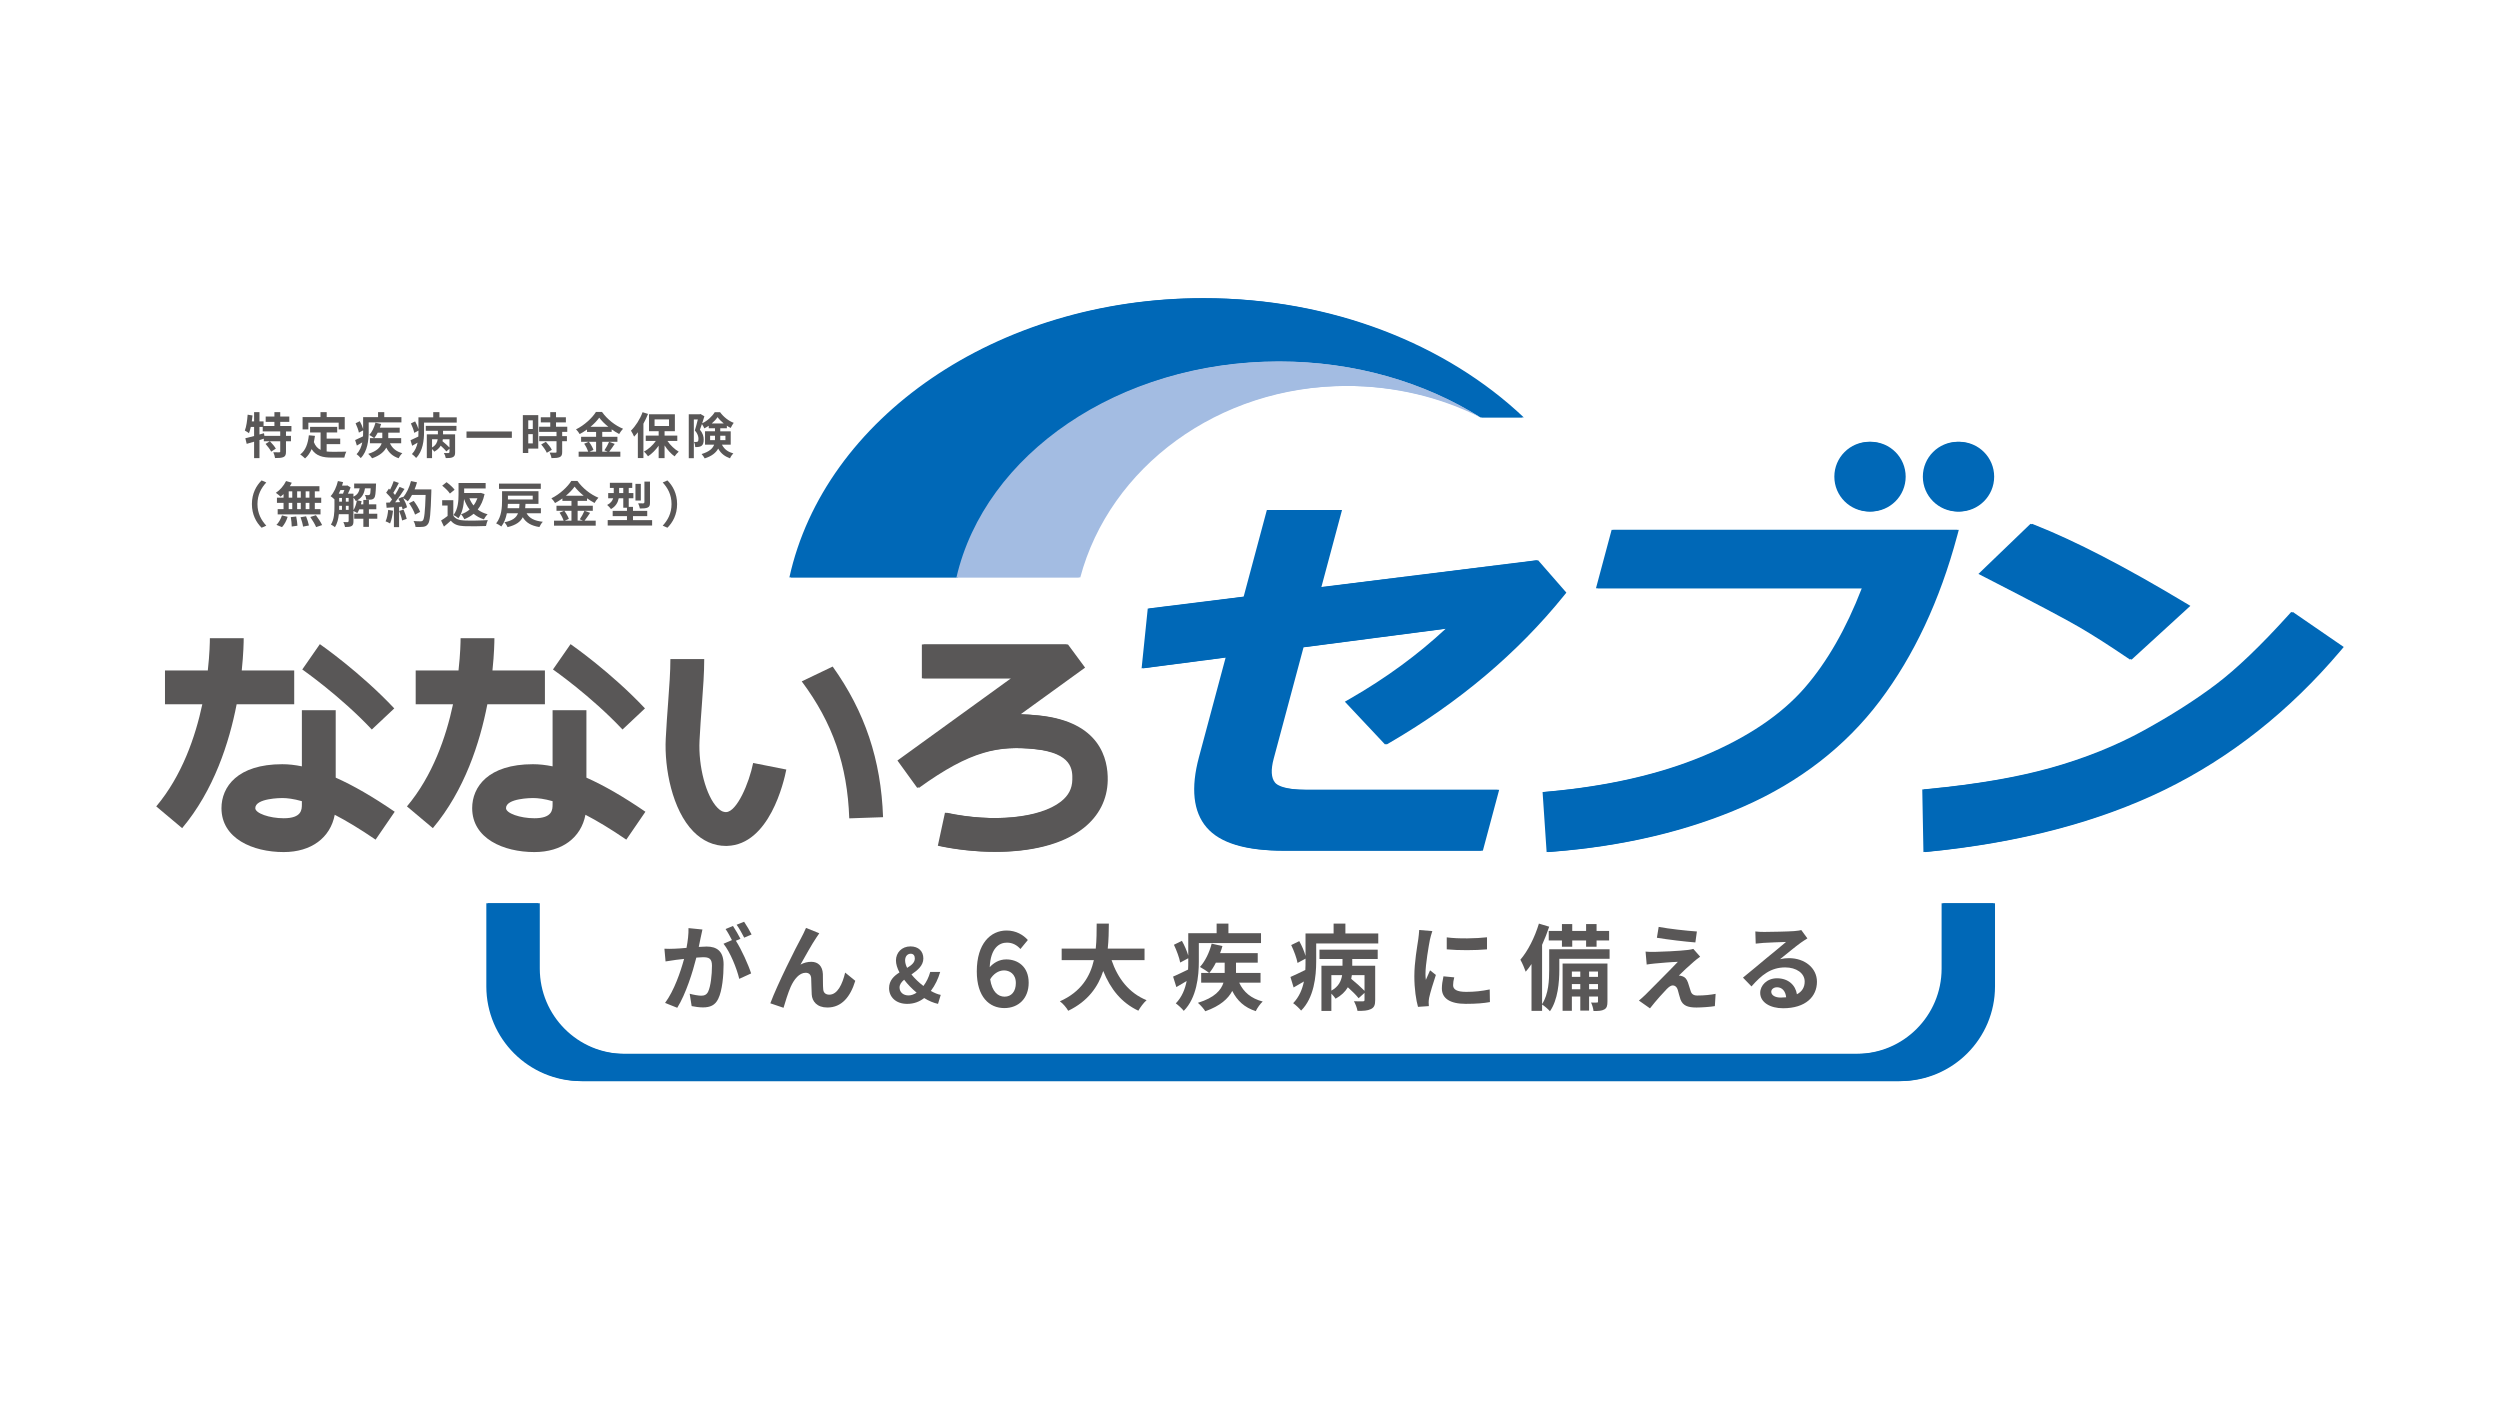 <?xml version="1.0" encoding="UTF-8"?>
<svg xmlns="http://www.w3.org/2000/svg" width="400" height="225" viewBox="0 0 400 225">
  <defs>
    <style>
      .i {
        fill: #0068b7;
      }

      .j {
        fill: #a3bce2;
      }

      .k {
        fill: #595757;
      }

      .l {
        fill: none;
        fill-rule: evenodd;
      }
    </style>
  </defs>
  <g id="a" data-name="レイヤー 1"/>
  <g id="b" data-name="レイヤー 8"/>
  <g id="c" data-name="logo medifitEX 01"/>
  <g id="d" data-name="メディフィットがん保険"/>
  <g id="e" data-name="商品ロゴ"/>
  <g id="f" data-name="編集モード"/>
  <g id="g" data-name="ZURICH LOGO"/>
  <g id="h" data-name="レイヤー">
    <g>
      <path class="i" d="M310.911,144.526v10.45c0,7.535-6.11,13.646-13.639,13.646H99.995c-7.534,0-13.629-6.111-13.629-13.646v-10.45h-8.301v13.296c0,8.371,6.789,15.156,15.157,15.156h210.818c8.378,0,15.162-6.785,15.162-15.156v-13.296h-8.291"/>
      <path class="k" d="M166.328,114.48c-1.032-.108-2.033-.176-3.022-.2l10.309-7.46-2.733-3.702h-23.128v5.413h14.265l-18.154,13.139-.018,.013h-.001l3.172,4.386c8.341-6.029,12.863-6.816,18.749-6.207,6.144,.645,6.089,3.41,6.059,4.897-.029,1.424-.604,2.53-1.809,3.484-3.391,2.683-11.023,3.422-18.567,1.79l-1.141,5.291c2.7,.582,5.87,.967,9.076,.967,5.179,0,10.452-1.004,13.99-3.802,2.466-1.95,3.801-4.583,3.863-7.621,.069-3.446-1.254-9.377-10.909-10.386"/>
      <path class="i" d="M204.862,57.832c12.16,0,23.344,3.348,32.241,8.95h6.7c-12.314-11.666-30.643-19.069-51.123-19.069-33.072,0-60.539,19.284-66.125,44.675h26.731c4.53-19.665,25.89-34.556,51.575-34.556"/>
      <path class="j" d="M215.6,61.747c7.743,0,15.182,1.827,21.502,5.034-8.896-5.602-20.081-8.949-32.241-8.949-25.686,0-47.045,14.891-51.575,34.556h19.559c4.69-17.584,22.047-30.641,42.756-30.641"/>
      <path class="i" d="M215.433,112.274l6.43,6.844,.536-.311c11.061-6.437,20.416-14.334,27.809-23.475l.411-.512-4.523-5.18-34.681,4.312,3.31-12.353h-11.772l-3.711,13.86-15.347,1.913-.983,9.564,13.455-1.758-4.282,15.98c-1.325,4.95-.915,8.725,1.222,11.225,2.145,2.509,6.176,3.727,12.318,3.727h31.634l2.608-9.738h-30.702c-3.671,0-4.81-.727-5.162-1.159-.617-.757-.689-2.048-.209-3.832l4.772-17.809,23.038-3.005c-4.486,4.182-9.628,7.95-15.315,11.214l-.856,.493"/>
      <path class="i" d="M375,103.516l-.558,.658c-8.132,9.591-17.576,17.055-28.074,22.185-10.488,5.121-23.111,8.447-37.52,9.89l-.844,.085-.185-10.014,.721-.069c7.768-.734,14.459-1.881,19.882-3.41,5.419-1.526,10.391-3.524,14.772-5.934,4.406-2.42,8.308-4.903,11.597-7.384,3.282-2.476,7.185-6.211,11.602-11.101l.458-.508,8.149,5.603m-41.975-3.123c2.191,1.288,4.722,2.903,7.519,4.8l.511,.346,9.405-8.604-.898-.536c-9.505-5.71-17.568-9.88-23.965-12.4l-.467-.183-8.329,8.015,.973,.498c7.928,4.063,13.059,6.778,15.251,8.065"/>
      <path class="i" d="M313.14,85.762c-2.757,10.29-6.922,19.172-12.376,26.398-5.48,7.255-12.798,12.931-21.748,16.868-8.915,3.919-19.181,6.357-30.515,7.244l-.786,.061-.647-9.603,.761-.069c9.554-.854,17.966-2.776,24.998-5.72,6.998-2.926,12.442-6.592,16.181-10.895,3.567-4.106,6.638-9.46,9.132-15.92h-42.529l2.506-9.345h55.288l-.264,.981m-13.811-15.073c-3.08,0-5.58,2.497-5.58,5.579s2.5,5.577,5.58,5.577,5.577-2.498,5.577-5.577-2.496-5.579-5.577-5.579m14.16,0c-3.081,0-5.577,2.497-5.577,5.579s2.496,5.577,5.577,5.577,5.576-2.498,5.576-5.577-2.496-5.579-5.576-5.579"/>
      <path class="i" d="M310.657,144.525v10.45c0,7.534-6.11,13.644-13.639,13.644H99.741c-7.535,0-13.629-6.11-13.629-13.644v-10.45h-8.3v13.296c0,8.37,6.788,15.157,15.157,15.157h210.818c8.378,0,15.162-6.787,15.162-15.157v-13.296h-8.291Z"/>
      <path class="k" d="M87.186,112.684v-5.412h-8.393c.281-2.681,.312-4.595,.312-5.16h-5.412c0,.545-.028,2.475-.331,5.16h-6.851v5.412h5.973c-1.116,5.233-3.254,11.436-7.372,16.342l4.144,3.479c5.081-6.051,7.53-13.687,8.721-19.821h9.209Z"/>
      <path class="k" d="M93.827,113.632h-5.413v8.982c-1.105-.226-2.15-.34-3.139-.34-7.172,0-9.727,3.63-9.727,7.029,0,4.856,4.998,7.029,9.953,7.029,4.417,0,7.47-2.291,8.17-5.968,1.865,.97,4.03,2.263,6.536,3.98l3.058-4.464c-3.479-2.386-6.614-4.2-9.439-5.455v-10.793Zm-5.413,15.052c0,.837,0,2.236-2.912,2.236-2.292,0-4.541-.801-4.541-1.617,0-1.598,4.14-1.617,4.315-1.617,.793,0,1.822,.129,3.139,.501v.497Z"/>
      <path class="k" d="M99.602,116.723l3.594-3.379c-5.396-5.741-11.643-10.098-11.905-10.281l-2.815,4.054c.061,.042,6.082,4.241,11.126,9.605"/>
      <path class="k" d="M47.073,112.684v-5.412h-8.393c.281-2.681,.312-4.595,.312-5.16h-5.412c0,.545-.028,2.475-.331,5.16h-6.851v5.412h5.973c-1.116,5.233-3.254,11.436-7.372,16.342l4.144,3.479c5.081-6.051,7.53-13.687,8.721-19.821h9.209Z"/>
      <path class="k" d="M53.712,113.632h-5.412v8.982c-1.104-.226-2.149-.34-3.137-.34-7.174,0-9.728,3.63-9.728,7.029,0,4.856,4.998,7.029,9.955,7.029,4.417,0,7.468-2.291,8.169-5.968,1.863,.967,4.03,2.263,6.535,3.98l3.06-4.464c-3.479-2.386-6.614-4.2-9.44-5.456v-10.792Zm-5.412,15.052c0,.837,0,2.236-2.911,2.236-2.294,0-4.543-.801-4.543-1.617,0-1.598,4.141-1.617,4.316-1.617,.792,0,1.822,.129,3.137,.501v.497Z"/>
      <path class="k" d="M59.49,116.723l3.594-3.379c-5.396-5.741-11.643-10.098-11.905-10.281l-2.815,4.054c.062,.042,6.082,4.241,11.126,9.605"/>
      <path class="k" d="M116.18,129.933c-.189,.001-.69,.019-1.381-.688-1.825-1.861-3.085-6.595-2.874-10.777,.104-2.057,.244-3.945,.375-5.7,.202-2.721,.376-5.07,.376-7.32h-5.414c0,2.048-.167,4.306-.36,6.921-.133,1.793-.276,3.723-.383,5.826-.24,4.733,1.038,11.395,4.413,14.838,1.486,1.517,3.279,2.314,5.199,2.314l.213-.003c6.757-.204,9.072-10.215,9.467-12.219l-5.309-1.05c-.65,3.247-2.608,7.808-4.323,7.86"/>
      <path class="k" d="M128.278,109.02c4.946,6.623,7.308,13.407,7.603,21.916l5.409-.186c-.319-9.186-2.911-16.885-8.063-24.101l-4.949,2.371Z"/>
      <path class="k" d="M166.074,114.479c-1.033-.11-2.034-.176-3.024-.2l10.308-7.461-2.732-3.701h-23.129v5.412h14.266l-18.154,13.138-.019,.012h0l-.003,.003,3.174,4.385c8.342-6.028,12.863-6.816,18.75-6.207,6.145,.643,6.089,3.41,6.059,4.896-.03,1.424-.604,2.53-1.81,3.483-3.391,2.683-11.022,3.421-18.566,1.79l-1.141,5.292c2.699,.582,5.869,.966,9.075,.966,5.179,0,10.452-1.003,13.988-3.802,2.468-1.949,3.803-4.583,3.864-7.62,.07-3.446-1.253-9.377-10.907-10.386"/>
      <path class="i" d="M204.607,57.83c12.159,0,23.345,3.348,32.241,8.949h6.701c-12.317-11.664-30.643-19.067-51.123-19.067-33.072,0-60.538,19.284-66.125,44.675h26.731c4.531-19.665,25.89-34.556,51.575-34.556"/>
      <path class="j" d="M215.346,61.745c7.744,0,15.182,1.827,21.502,5.034-8.896-5.603-20.083-8.949-32.241-8.949-25.685,0-47.044,14.891-51.575,34.556h19.559c4.69-17.585,22.047-30.642,42.755-30.642"/>
      <path class="k" d="M45.758,69.028v.71h.796v.868h-.796v1.648c0,.474-.079,.726-.394,.876-.325,.141-.765,.158-1.357,.158-.031-.269-.157-.671-.284-.931,.394,.016,.821,.016,.947,.016,.134-.008,.165-.031,.165-.135v-1.632h-1.648c.347,.347,.756,.828,.946,1.175l-.749,.481c-.158-.339-.561-.859-.899-1.238l.678-.418h-.954v-.418c-.229,.071-.466,.15-.695,.221v2.894h-.86v-2.634c-.426,.126-.828,.244-1.183,.347l-.22-.9c.386-.086,.875-.212,1.403-.354v-1.451h-.528c-.079,.378-.181,.717-.292,1.001-.141-.118-.481-.332-.662-.425,.252-.633,.379-1.61,.449-2.54l.781,.126c-.032,.316-.071,.631-.118,.946h.37v-1.475h.86v1.475h.655v.741h1.735v-.668h-1.396v-.854h1.396v-.702h.931v.702h1.451v.854h-1.451v.668h1.791v.868h-.868Zm-.923,0h-2.8v-.717h-.521v1.206l.726-.205,.063,.426h2.532v-.71Z"/>
      <path class="k" d="M52.264,72.238c.284,.031,.584,.047,.899,.047,.426,0,1.728,0,2.256-.024-.134,.229-.283,.679-.331,.956h-1.972c-1.451,0-2.532-.238-3.258-1.358-.252,.6-.599,1.105-1.049,1.491-.157-.166-.552-.497-.773-.638,.853-.631,1.239-1.721,1.381-3.069l.978,.094c-.047,.355-.103,.686-.173,1.002,.234,.631,.606,1.009,1.072,1.239v-2.785h-1.68v-.891h4.338v.891h-1.688v.986h2.17v.883h-2.17v1.176Zm-2.926-3.534h-.923v-1.972h2.864v-.789h.993v.789h2.887v1.972h-.97v-1.081h-4.851v1.081Z"/>
      <path class="k" d="M58.992,69.122c0,1.262-.182,3.076-1.27,4.173-.134-.182-.497-.513-.671-.631,.521-.537,.781-1.207,.916-1.885-.292,.174-.585,.346-.868,.512l-.277-.883c.332-.142,.789-.364,1.262-.591,.017-.245,.017-.482,.017-.704v-.253l-.679,.363c-.071-.394-.3-1.017-.528-1.499l.67-.331c.221,.379,.426,.868,.537,1.247v-1.893h2.39v-.805h.993v.805h2.745v.836h-5.237v1.538Zm3.4,1.798c.362,.791,1.002,1.333,1.979,1.586-.204,.189-.465,.552-.583,.812-.955-.308-1.57-.883-1.98-1.704-.34,.647-1.001,1.263-2.272,1.712-.118-.197-.402-.521-.622-.71,1.419-.434,1.956-1.072,2.153-1.696h-1.878v-.82h.671c-.182-.149-.552-.387-.774-.505,.434-.473,.797-1.222,.986-1.964l.907,.205c-.054,.197-.118,.394-.197,.592h3.172v.804h-1.831v.868h2.067v.82h-1.798Zm-1.964-1.688c-.166,.332-.356,.631-.553,.868h1.294v-.868h-.741Z"/>
      <path class="k" d="M73.078,66.771v.845h-5.23v1.507c0,1.262-.181,3.067-1.269,4.148-.134-.173-.497-.513-.67-.623,.505-.521,.773-1.175,.906-1.829-.292,.171-.583,.346-.868,.505l-.267-.884c.323-.144,.78-.355,1.254-.592,.016-.253,.016-.497,.016-.734v-.221l-.671,.364c-.071-.396-.299-1.018-.536-1.507l.678-.331c.221,.386,.427,.867,.529,1.245v-1.893h2.367v-.828h.991v.828h2.769Zm-4.953,1.365h4.907v.79h-2.146v.567h1.932v2.894c0,.405-.079,.624-.363,.758-.268,.134-.631,.158-1.128,.151-.039-.245-.173-.594-.299-.813,.315,.015,.662,.015,.757,.007l.134-.118v-.591l-.497,.449c-.189-.245-.552-.608-.907-.923-.214,.363-.544,.694-1.034,.962-.078-.116-.212-.291-.354-.425v1.459h-.837v-3.81h1.775v-.567h-1.94v-.79Zm1.002,3.456c.623-.34,.836-.837,.907-1.31h-.907v1.31Zm2.792-1.31h-1.065l-.055,.315c.378,.308,.836,.718,1.12,1.01v-1.325Z"/>
      <rect class="k" x="74.64" y="69.036" width="7.257" height="1.017"/>
      <path class="k" d="M86.123,71.781h-1.601v.694h-.867v-6.058h2.468v5.364Zm-1.601-3.139h.725v-1.389h-.725v1.389Zm.725,.82h-.725v1.483h.725v-1.483Zm4.702-.364v.679h.758v.813h-.758v1.719c0,.449-.086,.687-.394,.828-.308,.134-.734,.16-1.317,.16-.034-.261-.174-.631-.3-.884,.378,.016,.82,.016,.938,.016,.127,0,.166-.033,.166-.142v-1.696h-2.768v-.813h2.768v-.679h-2.785v-.82h1.784v-.694h-1.515v-.82h1.515v-.828h.922v.828h1.578v.82h-1.578v.694h1.799v.82h-.813Zm-2.61,1.586c.362,.388,.788,.908,.954,1.294l-.805,.465c-.142-.362-.544-.922-.899-1.325l.75-.434Z"/>
      <path class="k" d="M98.355,71.024c-.299,.434-.607,.914-.883,1.244h1.783v.805h-6.673v-.805h1.538c-.119-.354-.379-.883-.655-1.27l.718-.305h-1.207v-.805h2.398v-.782h-1.451v-.386c-.371,.268-.773,.52-1.176,.734-.116-.221-.379-.56-.583-.757,1.34-.655,2.602-1.838,3.187-2.784h.97c.852,1.191,2.122,2.183,3.366,2.687-.236,.239-.449,.553-.622,.845-.395-.206-.805-.466-1.2-.749v.408h-1.506v.782h2.429v.805h-2.429v1.575h.859l-.512-.212c.26-.371,.576-.947,.749-1.364l.899,.331Zm-4.123-.331c.3,.402,.606,.938,.725,1.301l-.647,.274h1.065v-1.575h-1.143Zm3.099-2.407c-.583-.473-1.105-.985-1.451-1.459-.339,.474-.828,.986-1.396,1.459h2.847Z"/>
      <path class="k" d="M103.681,66.236c-.206,.513-.45,1.05-.734,1.554v5.498h-.891v-4.126c-.197,.252-.394,.489-.6,.702-.087-.228-.347-.733-.505-.962,.734-.71,1.453-1.83,1.862-2.951l.868,.285Zm3.108,4.314c.463,.686,1.143,1.333,1.806,1.719-.213,.182-.512,.514-.663,.75-.575-.41-1.151-1.048-1.601-1.75v2.034h-.946v-1.994c-.482,.694-1.081,1.293-1.704,1.696-.142-.231-.434-.569-.647-.75,.71-.371,1.412-1.01,1.901-1.704h-1.617v-.851h2.067v-.711h-1.547v-2.711h4.142v2.711h-1.649v.711h2.035v.851h-1.577Zm-2.059-2.39h2.312v-1.056h-2.312v1.056Z"/>
      <path class="k" d="M115.502,71.142c.466,.867,1.057,1.167,1.838,1.412-.213,.197-.433,.505-.536,.78-.789-.299-1.411-.701-1.893-1.559-.34,.63-.979,1.199-2.161,1.569-.087-.19-.348-.544-.497-.695,1.27-.387,1.798-.922,2.012-1.506h-1.462v-2.137h1.596v-.482h-1.002v-.402c-.23,.157-.468,.3-.702,.418-.088-.205-.245-.489-.386-.695-.111,.325-.222,.648-.324,.916,.505,.599,.607,1.121,.607,1.577,0,.497-.102,.828-.364,1.01-.126,.087-.283,.134-.457,.157-.149,.026-.338,.032-.534,.026,0-.229-.072-.592-.208-.821,.151,.016,.271,.016,.364,.008l.229-.055c.094-.071,.134-.221,.134-.45,0-.355-.118-.828-.576-1.349,.165-.505,.339-1.207,.473-1.749h-.639v6.191h-.812v-7.027h1.743l.134-.04,.623,.363c-.103,.347-.229,.741-.355,1.127,.836-.386,1.625-1.136,2.012-1.782h.852c.544,.749,1.364,1.403,2.183,1.704-.173,.221-.354,.566-.479,.82-.198-.094-.411-.221-.615-.354v.408h-1.058v.482h1.673v2.137h-1.413Zm-1.111-.718l.008-.213v-.497h-.782v.71h.774Zm1.404-2.674c-.387-.315-.742-.671-.987-1.009-.22,.331-.543,.686-.922,1.009h1.909Zm-.553,1.964v.71h.828v-.71h-.828Z"/>
      <path class="k" d="M41.857,76.865l.75,.332c-.789,.851-1.412,1.94-1.412,3.454s.623,2.604,1.412,3.455l-.75,.331c-.851-.836-1.553-2.098-1.553-3.786s.702-2.948,1.553-3.786"/>
      <path class="k" d="M45.366,79.057c-.157,.151-.308,.293-.465,.411-.174-.166-.552-.466-.765-.615,.662-.435,1.285-1.152,1.633-1.886l.914,.268c-.086,.189-.189,.371-.307,.553h4.732v.827h-.739v1.01h1.025v.837h-1.025v1.001h.914v.837h-6.855v-.837h.939v-1.001h-1.056v-.837h1.056v-.568Zm-1.136,4.922c.348-.331,.702-.938,.883-1.514l.91,.221c-.174,.599-.514,1.246-.902,1.656l-.891-.363Zm1.964-4.354h.568v-1.01h-.568v1.01Zm0,1.838h.568v-1.001h-.568v1.001Zm1.199,1.176c.095,.481,.189,1.105,.198,1.474l-.915,.135c0-.378-.064-1.026-.15-1.506l.867-.103Zm.734-4.024h-.583v1.01h.583v-1.01Zm-.583,2.848h.583v-1.001h-.583v1.001Zm1.427,1.145c.189,.465,.387,1.081,.458,1.467l-.939,.181c-.047-.378-.229-1.017-.403-1.499l.884-.149Zm.537-3.993h-.6v1.01h.6v-1.01Zm0,1.847h-.6v1.001h.6v-1.001Zm1.04,1.972c.356,.479,.797,1.144,.994,1.578l-.962,.323c-.166-.419-.583-1.113-.931-1.618l.899-.283Z"/>
      <path class="k" d="M60.368,83.002h-1.34v1.301h-.892v-1.301h-1.459v-.805h1.459v-.708h-.655c-.094,.226-.197,.432-.316,.605-.134-.094-.417-.242-.614-.331v1.664c0,.371-.063,.608-.3,.742-.245,.134-.568,.158-1.05,.158-.023-.229-.149-.583-.268-.797,.316,.016,.624,.016,.718,.016l.134-.134v-1.136h-1.569c-.08,.742-.26,1.506-.623,2.074-.134-.126-.474-.338-.646-.418,.528-.812,.565-1.987,.565-2.871v-1.168c-.157-.157-.45-.394-.614-.504,.535-.576,.954-1.499,1.167-2.421l.828,.173c-.047,.19-.102,.379-.165,.56h.717l.119-.039,.537,.331c-.111,.307-.271,.67-.435,.994h.884v.481c.654-.3,.891-.757,1.001-1.333h-.884v-.766h3.503l-.016,.3c-.039,1.254-.11,1.799-.276,2.004-.134,.166-.284,.229-.481,.26-.173,.024-.481,.032-.797,.024-.015-.244-.094-.56-.212-.756,.244,.023,.457,.029,.567,.029l.213-.086c.071-.087,.111-.356,.142-1.01h-.915c-.134,.82-.433,1.475-1.238,1.917l.702,.141c-.031,.166-.064,.34-.11,.505h.386v-.71h.892v.71h1.183v.791h-1.183v.708h1.34v.805Zm-5.899-4.591c-.088,.197-.174,.394-.269,.576h.678c.079-.174,.15-.379,.222-.576h-.631Zm-.2,2.65c0,.166,0,.339-.007,.52h.45v-.654h-.443v.134Zm0-.797h.443v-.591h-.443v.591Zm1.065,0h.449v-.591h-.449v.591Zm.45,.663h-.449v.654h.449v-.654Zm.766,.702c.26-.409,.449-.978,.543-1.537l-.163,.078c-.071-.158-.23-.379-.379-.537v1.996Z"/>
      <path class="k" d="M62.883,81.716c-.078,.741-.244,1.531-.473,2.036-.166-.103-.512-.269-.718-.34,.229-.465,.355-1.167,.418-1.83l.773,.134Zm6.137-3.416l-.008,.435c-.102,3.455-.213,4.701-.544,5.118-.221,.3-.426,.387-.757,.435-.285,.047-.774,.039-1.231,.023-.015-.268-.142-.678-.316-.946,.497,.047,.947,.047,1.162,.047,.149,0,.234-.031,.331-.134,.235-.245,.354-1.396,.441-4.087h-2.177c-.213,.389-.434,.735-.67,1.019-.158-.143-.505-.379-.742-.522,.276,.498,.528,1.081,.616,1.478l-.711,.331c-.023-.127-.063-.269-.11-.427l-.45,.032v3.242h-.828v-3.177l-1.167,.078-.079-.82,.583-.026c.119-.148,.245-.313,.365-.487-.229-.34-.616-.765-.947-1.08l.442-.648,.189,.166c.221-.434,.442-.962,.576-1.373l.828,.292c-.284,.545-.608,1.152-.891,1.594l.276,.33c.284-.441,.536-.899,.726-1.292l.796,.331c-.442,.694-.994,1.499-1.507,2.137l.797-.031c-.086-.19-.181-.378-.276-.544l.663-.293,.055,.096c.583-.624,1.049-1.633,1.302-2.627l.962,.203c-.103,.389-.237,.766-.387,1.128h2.69Zm-4.456,3.234c.212,.466,.417,1.082,.512,1.484l-.742,.26c-.063-.402-.268-1.041-.465-1.523l.695-.221Zm1.845,.805c-.149-.497-.56-1.255-.962-1.822l.749-.379c.41,.545,.859,1.27,1.025,1.767l-.812,.434Z"/>
      <path class="k" d="M72.53,82.505c.331,.528,.931,.742,1.76,.773,.923,.04,2.713,.016,3.762-.063-.11,.221-.252,.678-.292,.946-.954,.048-2.54,.063-3.486,.024-.979-.039-1.633-.26-2.146-.875-.34,.308-.678,.615-1.097,.947l-.457-.979c.315-.189,.702-.457,1.042-.725v-1.665h-.868v-.86h1.782v2.477Zm-.545-3.534c-.228-.37-.78-.906-1.236-1.26l.702-.562c.457,.339,1.025,.836,1.285,1.207l-.75,.615Zm5.546,.079c-.213,1.017-.591,1.838-1.096,2.477,.442,.34,.962,.592,1.585,.757-.205,.181-.472,.56-.599,.813-.647-.205-1.183-.505-1.64-.892-.434,.363-.931,.647-1.484,.868-.111-.237-.346-.608-.528-.789,.505-.165,.97-.425,1.364-.757-.371-.481-.662-1.041-.883-1.688-.064,1.026-.268,2.24-.907,3.076-.166-.157-.568-.418-.788-.505,.739-.938,.81-2.309,.81-3.303v-1.832h4.339v.876h-3.439v.733h2.492l.174-.023,.599,.189Zm-2.429,.671c.165,.425,.387,.812,.662,1.151,.26-.339,.466-.726,.623-1.151h-1.285Z"/>
      <path class="k" d="M84.257,82.127c.435,.796,1.255,1.214,2.595,1.356-.197,.197-.441,.584-.551,.845-1.326-.214-2.13-.702-2.659-1.57-.379,.742-1.081,1.254-2.436,1.585-.079-.229-.316-.591-.505-.773,1.332-.284,1.908-.741,2.176-1.443h-1.783c-.149,.765-.418,1.53-.883,2.112-.174-.157-.591-.4-.828-.496,.868-1.057,.947-2.596,.947-3.66v-1.491h5.827v2.027h-2.075c-.007,.245-.03,.474-.054,.694h2.516v.813h-2.288Zm2.272-3.905h-6.689v-.843h6.689v.843Zm-3.463,3.092c.026-.212,.04-.449,.056-.694h-1.861c-.008,.222-.025,.458-.048,.694h1.853Zm-1.798-1.404h3.968v-.6h-3.968v.6Z"/>
      <path class="k" d="M94.415,82.056c-.299,.434-.607,.915-.883,1.246h1.782v.804h-6.671v-.804h1.538c-.119-.355-.379-.884-.655-1.271l.718-.305h-1.207v-.805h2.398v-.782h-1.451v-.386c-.371,.268-.773,.52-1.176,.734-.118-.221-.379-.56-.583-.757,1.34-.654,2.602-1.838,3.186-2.784h.971c.852,1.191,2.122,2.183,3.366,2.688-.236,.237-.449,.552-.622,.844-.397-.206-.805-.465-1.2-.749v.408h-1.506v.782h2.429v.805h-2.429v1.577h.859l-.512-.213c.26-.371,.575-.947,.749-1.364l.899,.331Zm-4.125-.331c.3,.402,.607,.938,.726,1.301l-.647,.276h1.065v-1.577h-1.144Zm3.1-2.407c-.584-.473-1.105-.985-1.451-1.459-.339,.474-.828,.986-1.396,1.459h2.847Z"/>
      <path class="k" d="M104.339,83.215v.868h-7.107v-.868h3.084v-.631h-2.287v-.85h2.287v-.498h-.591v-1.514h-.726c-.127,.646-.458,1.293-1.239,1.727-.119-.174-.45-.528-.615-.654,.584-.3,.844-.679,.963-1.073h-.798v-.828h.891v-.828h-.622v-.822h3.58v.822h-.56v.828h.742v.828h-.742v1.38h.679v.633h2.279v.85h-2.279v.631h3.061Zm-4.614-5.15h-.664v.828h.664v-.828Zm2.807,2.019h-.86v-2.667h.86v2.667Zm1.467,.339c0,.434-.079,.653-.378,.788-.284,.126-.687,.151-1.238,.151-.04-.245-.166-.601-.277-.828,.356,.014,.734,.014,.853,.007l.149-.134v-3.352h.891v3.368Z"/>
      <path class="k" d="M106.784,84.437l-.75-.331c.789-.851,1.412-1.941,1.412-3.455s-.623-2.603-1.412-3.453l.75-.332c.851,.837,1.553,2.099,1.553,3.786s-.702,2.95-1.553,3.786"/>
      <path class="i" d="M215.179,112.274l6.43,6.844,.536-.313c11.061-6.435,20.416-14.333,27.808-23.475l.411-.51-4.523-5.18-34.683,4.312,3.31-12.353h-11.77l-3.712,13.859-15.346,1.913-.983,9.565,13.454-1.758-4.282,15.979c-1.325,4.95-.915,8.725,1.222,11.225,2.145,2.508,6.176,3.727,12.318,3.727h31.634l2.608-9.738h-30.702c-3.671,0-4.811-.726-5.163-1.159-.616-.757-.687-2.047-.209-3.832l4.773-17.809,23.038-3.005c-4.486,4.182-9.628,7.951-15.315,11.214l-.856,.493Z"/>
      <path class="i" d="M374.745,103.514l-.557,.658c-8.132,9.592-17.576,17.055-28.075,22.186-10.488,5.12-23.11,8.447-37.521,9.889l-.843,.084-.186-10.014,.721-.069c7.77-.734,14.46-1.881,19.883-3.411,5.419-1.527,10.39-3.523,14.772-5.933,4.406-2.419,8.308-4.903,11.597-7.384,3.282-2.476,7.186-6.211,11.603-11.102l.458-.508,8.148,5.602Zm-41.974-3.122c2.192,1.287,4.722,2.903,7.519,4.8l.511,.344,9.404-8.603-.896-.539c-9.505-5.708-17.568-9.879-23.965-12.397l-.468-.183-8.328,8.014,.973,.5c7.928,4.063,13.059,6.776,15.251,8.065"/>
      <path class="i" d="M312.887,85.761c-2.758,10.29-6.923,19.172-12.378,26.397-5.478,7.254-12.796,12.93-21.748,16.869-8.913,3.919-19.18,6.357-30.513,7.243l-.788,.061-.646-9.603,.761-.069c9.554-.853,17.965-2.777,24.996-5.72,6.998-2.926,12.443-6.592,16.183-10.895,3.568-4.106,6.638-9.459,9.132-15.92h-42.531l2.505-9.344h55.288l-.262,.981Zm-13.812-15.072c-3.081,0-5.58,2.497-5.58,5.578s2.498,5.577,5.58,5.577,5.577-2.498,5.577-5.577-2.497-5.578-5.577-5.578m14.157,0c-3.08,0-5.577,2.497-5.577,5.578s2.497,5.577,5.577,5.577,5.577-2.498,5.577-5.577-2.496-5.578-5.577-5.578"/>
      <path class="k" d="M112.118,149.964c-.088,.45-.209,1.003-.315,1.544,.509-.031,.944-.06,1.258-.06,1.589,0,2.713,.703,2.713,2.861,0,1.767-.209,4.195-.855,5.497-.494,1.05-1.317,1.38-2.456,1.38-.571,0-1.289-.105-1.798-.209l-.316-1.979c.569,.165,1.439,.314,1.829,.314,.51,0,.883-.149,1.124-.643,.405-.854,.614-2.668,.614-4.15,0-1.199-.525-1.364-1.452-1.364-.241,0-.615,.031-1.05,.061-.568,2.277-1.677,5.827-3.054,8.03l-1.949-.778c1.452-1.962,2.486-4.989,3.041-7.041-.539,.06-1.018,.119-1.287,.15-.434,.075-1.214,.18-1.677,.253l-.181-2.036c.553,.044,1.049,.013,1.604,0,.463-.015,1.168-.061,1.932-.135,.21-1.124,.344-2.217,.315-3.162l2.232,.225c-.088,.39-.194,.87-.269,1.243m6.351,.241l-.733,.314c.899,1.393,2.022,3.895,2.442,5.228l-1.902,.869c-.39-1.664-1.453-4.3-2.517-5.618l1.348-.584c-.299-.569-.675-1.289-1.018-1.768l1.184-.494c.374,.555,.912,1.499,1.196,2.054m1.784-.69l-1.183,.509c-.316-.614-.794-1.499-1.215-2.067l1.199-.479c.39,.569,.944,1.512,1.199,2.038"/>
      <path class="k" d="M130.61,150.025c-.734,1.078-1.783,2.997-2.532,4.313,.553-.313,1.155-.449,1.723-.449,1.124,0,1.799,.705,1.858,1.948,.029,.674-.015,1.873,.06,2.501,.06,.585,.48,.809,.973,.809,1.304,0,2.098-1.677,2.532-3.535l1.62,1.318c-.78,2.562-2.173,4.271-4.465,4.271-1.664,0-2.442-.99-2.503-2.082-.06-.794-.045-2.023-.09-2.639-.044-.522-.344-.839-.883-.839-1.019,0-1.86,1.05-2.398,2.263-.39,.869-.915,2.547-1.14,3.341l-2.111-.718c1.108-2.997,4.181-9.11,4.973-10.534,.196-.403,.481-.899,.735-1.528l2.127,.855c-.15,.21-.315,.465-.48,.705"/>
      <path class="k" d="M142.252,158.105c0-1.235,.778-1.952,1.665-2.514-.359-.671-.564-1.33-.564-1.917,0-1.234,.911-2.251,2.324-2.251,1.27,0,2.059,.766,2.059,1.928,0,1.173-.956,1.903-1.903,2.563,.526,.659,1.21,1.305,1.916,1.843,.468-.622,.851-1.377,1.09-2.252h1.593c-.324,1.103-.802,2.121-1.498,3.044,.576,.323,1.115,.55,1.582,.634l-.433,1.437c-.706-.155-1.472-.467-2.214-.933-.731,.576-1.629,.933-2.718,.933-1.857,0-2.899-1.137-2.899-2.514m3.115,1.163c.442,0,.873-.169,1.293-.445-.754-.623-1.437-1.329-2-2.071-.431,.371-.73,.766-.73,1.244,0,.754,.587,1.272,1.437,1.272m-.228-4.409c.694-.418,1.233-.849,1.233-1.497,0-.443-.202-.766-.659-.766-.525,0-.896,.42-.896,1.077,0,.371,.118,.768,.323,1.186"/>
      <path class="k" d="M163.268,151.84c-.539-.598-1.228-1.019-2.158-1.019-1.243,0-2.607,.858-2.757,3.928,.615-.679,1.5-1.245,2.653-1.245,1.798,0,3.582,1.115,3.582,3.732,0,2.504-1.62,4.056-3.896,4.056-2.383,0-4.405-1.762-4.405-5.866,0-4.492,2.231-6.545,4.764-6.545,1.527,0,2.682,.711,3.401,1.521l-1.184,1.439Zm-.734,5.444c0-1.469-1.019-2.019-1.889-2.019-.928,0-1.738,.614-2.216,1.421,.299,2.004,1.258,2.78,2.307,2.78,1.078,0,1.798-.808,1.798-2.182"/>
      <path class="k" d="M177.85,153.62c.987,2.922,2.801,5.274,5.603,6.411-.45,.375-1.033,1.17-1.318,1.68-2.711-1.275-4.449-3.462-5.618-6.354-.809,2.502-2.427,4.84-5.602,6.367-.285-.494-.809-1.137-1.334-1.514,3.432-1.527,4.854-4.015,5.439-6.591h-5.153v-1.842h5.454c.149-1.408,.134-2.772,.149-4h1.948c-.013,1.228-.029,2.606-.178,4h5.886v1.842h-5.273Z"/>
      <path class="k" d="M191.815,153.815c0,2.395-.344,5.842-2.413,7.924-.253-.344-.943-.974-1.273-1.199,.989-1.018,1.484-2.292,1.737-3.579-.553,.329-1.108,.659-1.648,.974l-.524-1.679c.63-.269,1.498-.688,2.397-1.124,.031-.463,.031-.914,.031-1.333v-.479l-1.29,.688c-.134-.748-.568-1.933-1.003-2.845l1.274-.63c.419,.72,.808,1.649,1.019,2.367v-3.594h4.539v-1.53h1.889v1.53h5.213v1.586h-9.948v2.923Zm6.457,3.415c.69,1.499,1.902,2.532,3.76,3.012-.39,.359-.884,1.049-1.108,1.542-1.814-.582-2.982-1.677-3.761-3.235-.644,1.228-1.902,2.398-4.316,3.251-.224-.374-.762-.988-1.183-1.349,2.697-.823,3.715-2.038,4.091-3.221h-3.566v-1.558h1.273c-.344-.284-1.048-.734-1.468-.958,.825-.899,1.514-2.323,1.873-3.732l1.724,.391c-.104,.373-.225,.749-.376,1.123h6.024v1.528h-3.476v1.648h3.925v1.558h-3.416Zm-3.731-3.206c-.313,.63-.674,1.199-1.048,1.648h2.456v-1.648h-1.408Z"/>
      <path class="k" d="M220.523,149.35v1.602h-9.932v2.863c0,2.397-.344,5.827-2.413,7.88-.255-.329-.943-.974-1.273-1.184,.958-.989,1.468-2.232,1.721-3.475-.553,.33-1.108,.659-1.646,.959l-.51-1.678c.615-.27,1.483-.674,2.382-1.124,.031-.478,.031-.943,.031-1.393v-.419l-1.275,.689c-.133-.749-.567-1.932-1.017-2.86l1.289-.63c.418,.734,.808,1.648,1.003,2.367v-3.595h4.494v-1.573h1.887v1.573h5.258Zm-9.408,2.592h9.318v1.498h-4.075v1.078h3.671v5.499c0,.764-.149,1.183-.69,1.437-.509,.256-1.198,.3-2.142,.284-.074-.465-.33-1.123-.568-1.542,.599,.029,1.258,.029,1.437,.013,.196,0,.256-.06,.256-.224v-1.124l-.946,.855c-.358-.465-1.048-1.155-1.721-1.754-.405,.69-1.034,1.32-1.963,1.829-.15-.225-.405-.555-.674-.809v2.772h-1.589v-7.237h3.371v-1.078h-3.685v-1.498Zm1.903,6.561c1.183-.644,1.586-1.588,1.721-2.486h-1.721v2.486Zm5.304-2.486h-2.024c-.03,.194-.06,.403-.104,.599,.718,.584,1.589,1.364,2.129,1.917v-2.516Z"/>
      <path class="k" d="M228.795,150.309c-.196,1.003-.719,4-.719,5.498,0,.285,.016,.674,.06,.974,.224-.509,.463-1.034,.674-1.529l.93,.736c-.421,1.243-.915,2.876-1.08,3.669-.044,.225-.075,.555-.075,.706,0,.165,.015,.403,.031,.613l-1.737,.121c-.3-1.034-.585-2.863-.585-4.9,0-2.248,.465-4.78,.631-5.932,.044-.421,.133-.99,.149-1.468l2.098,.178c-.121,.316-.316,1.065-.375,1.334m3.7,7.326c0,.659,.569,1.064,2.098,1.064,1.333,0,2.441-.121,3.76-.39l.031,2.023c-.974,.18-2.173,.284-3.866,.284-2.576,0-3.821-.914-3.821-2.456,0-.585,.09-1.184,.255-1.949l1.724,.165c-.121,.494-.181,.855-.181,1.259m5.424-7.671v1.933c-1.843,.165-4.553,.178-6.442,0v-1.919c1.842,.255,4.824,.18,6.442-.014"/>
      <path class="k" d="M257.536,153.41h-8.045v1.768c0,1.948-.225,4.808-1.499,6.62-.254-.299-.913-.868-1.258-1.078v1.019h-1.693v-7.491c-.3,.45-.614,.871-.929,1.228-.135-.418-.571-1.452-.855-1.918,1.199-1.392,2.307-3.58,2.967-5.782l1.646,.495c-.313,.959-.703,1.946-1.137,2.906v9.483c1.048-1.602,1.137-3.865,1.137-5.512v-3.265h9.664v1.527Zm-7.627-4.465v-1.095h1.649v1.095h2.217v-1.095h1.677v1.095h2.007v1.528h-2.007v1.003h-1.677v-1.003h-2.217v1.003h-1.649v-1.003h-2.111v-1.528h2.111Zm7.281,11.297c0,.674-.088,1.033-.509,1.273-.405,.225-.943,.256-1.721,.24-.032-.405-.21-.959-.39-1.348,.418,.016,.793,.016,.943,0,.135,0,.165-.031,.165-.179v-.78h-1.424v2.246h-1.408v-2.246h-1.348v2.276h-1.484v-7.564h7.177v6.082Zm-5.692-3.94h1.348v-.855h-1.348v.855Zm1.348,1.152h-1.348v.825h1.348v-.825Zm1.408-1.152h1.423v-.855h-1.423v.855Zm1.424,1.152h-1.423v.825h1.423v-.825Z"/>
      <path class="k" d="M271.052,153.83c-.69,.584-2.082,1.873-2.442,2.263,.135-.015,.405,.044,.569,.105,.434,.135,.703,.463,.899,1.018,.135,.405,.3,.974,.434,1.364,.135,.465,.465,.704,1.049,.704,1.153,0,2.188-.119,2.938-.269l-.121,1.963c-.615,.119-2.158,.225-2.937,.225-1.424,0-2.188-.316-2.563-1.289-.149-.449-.33-1.155-.434-1.528-.165-.525-.494-.721-.794-.721-.313,0-.63,.241-.987,.601-.51,.522-1.636,1.752-2.667,3.07l-1.768-1.244c.269-.225,.628-.539,1.034-.927,.762-.779,3.835-3.835,5.198-5.274-1.049,.029-2.847,.194-3.7,.27-.524,.044-.973,.118-1.289,.165l-.18-2.07c.344,.031,.884,.06,1.439,.046,.703,0,4.105-.15,5.348-.314,.284-.029,.69-.106,.855-.165l1.092,1.243c-.389,.269-.704,.539-.973,.764m.45-4.794l-.241,1.753c-1.573-.121-4.373-.45-6.157-.749l.285-1.739c1.677,.316,4.554,.63,6.113,.734"/>
      <path class="k" d="M282.217,149.11c.794,0,4-.061,4.853-.135,.615-.058,.959-.104,1.139-.165l.975,1.334c-.344,.225-.705,.434-1.05,.69-.808,.568-2.381,1.886-3.326,2.636,.497-.12,.946-.165,1.424-.165,2.548,0,4.481,1.589,4.481,3.775,0,2.367-1.798,4.24-5.424,4.24-2.082,0-3.656-.958-3.656-2.458,0-1.212,1.093-2.337,2.682-2.337,1.857,0,2.981,1.138,3.192,2.562,.823-.434,1.243-1.122,1.243-2.038,0-1.348-1.35-2.263-3.116-2.263-2.293,0-3.791,1.215-5.395,3.041l-1.362-1.408c1.064-.852,2.876-2.381,3.76-3.115,.839-.69,2.395-1.949,3.129-2.592-.764,.015-2.831,.106-3.624,.15-.406,.03-.886,.075-1.228,.119l-.06-1.948c.419,.059,.943,.075,1.363,.075m2.698,10.503c.313,0,.599-.016,.868-.044-.09-.975-.644-1.603-1.454-1.603-.569,0-.928,.344-.928,.718,0,.556,.615,.93,1.514,.93"/>
      <path class="l" d="M230.95,158.165c0,1.543,1.242,2.447,3.822,2.447,1.688,0,2.894-.096,3.87-.277l-.036-2.025c-1.314,.265-2.423,.386-3.762,.386-1.531,0-2.098-.398-2.098-1.061,0-.398,.06-.76,.181-1.254l-1.724-.169c-.157,.772-.253,1.363-.253,1.953m20.798-.711h1.35v.832h-1.35v-.832m2.761,0h1.423v.832h-1.423v-.832m-2.761-2.002h1.35v.856h-1.35v-.856m2.761,0h1.423v.856h-1.423v-.856m-4.244-1.29v7.56h1.483v-2.267h1.35v2.243h1.411v-2.243h1.423v.772c0,.157-.024,.181-.169,.181-.145,.012-.518,.012-.94,0,.181,.386,.362,.94,.386,1.35,.784,.012,1.326-.012,1.724-.241,.422-.241,.506-.603,.506-1.278v-6.076h-7.174m-36.99,1.857h1.724c-.145,.904-.543,1.845-1.724,2.484v-2.484m3.171,.603c.048-.205,.072-.41,.109-.603h2.025v2.52c-.542-.555-1.411-1.338-2.134-1.917m-5.076-4.678v1.495h3.689v1.085h-3.376v7.234h1.591v-2.773c.265,.253,.518,.579,.675,.808,.928-.507,1.555-1.134,1.953-1.833,.675,.603,1.374,1.29,1.724,1.76l.952-.856v1.121c0,.169-.06,.229-.265,.229-.169,.012-.832,.012-1.435-.012,.241,.41,.494,1.073,.567,1.543,.952,.012,1.64-.036,2.146-.289,.543-.253,.687-.675,.687-1.435v-5.498h-3.665v-1.085h4.075v-1.495h-9.32m58.958,.048c-1.242,.157-4.642,.313-5.341,.313-.555,.012-1.097-.012-1.435-.048l.169,2.074c.326-.048,.772-.121,1.29-.169,.856-.072,2.652-.241,3.701-.265-1.362,1.435-4.437,4.485-5.196,5.269-.398,.386-.76,.699-1.037,.928l1.772,1.242c1.037-1.314,2.158-2.544,2.665-3.074,.362-.35,.675-.591,.989-.591,.301,0,.627,.193,.796,.711,.108,.374,.289,1.085,.434,1.531,.374,.977,1.133,1.29,2.568,1.29,.772,0,2.315-.109,2.93-.229l.121-1.953c-.747,.145-1.784,.265-2.942,.265-.579,0-.904-.241-1.049-.711-.133-.386-.289-.952-.434-1.362-.193-.555-.458-.88-.892-1.013-.169-.06-.434-.121-.567-.109,.362-.386,1.748-1.676,2.435-2.254,.277-.229,.591-.495,.977-.772l-1.097-1.242c-.157,.061-.567,.133-.856,.169m-75.536,2.038h1.411v1.64h-2.459c.374-.446,.735-1.013,1.049-1.64m-2.544,.687c.422,.229,1.121,.675,1.471,.952h-1.278v1.567h3.569c-.374,1.182-1.399,2.399-4.087,3.219,.422,.362,.952,.977,1.182,1.35,2.411-.856,3.665-2.025,4.316-3.255,.772,1.555,1.941,2.652,3.762,3.231,.217-.494,.711-1.182,1.109-1.531-1.857-.482-3.075-1.519-3.762-3.014h3.412v-1.567h-3.931v-1.64h3.485v-1.531h-6.028c.157-.374,.277-.748,.374-1.121l-1.724-.386c-.35,1.399-1.049,2.821-1.869,3.726m39.486-4.738v1.917c1.881,.181,4.594,.169,6.438,0v-1.929c-1.616,.193-4.594,.265-6.438,.012m-73.052,6.716c.482-.808,1.29-1.422,2.218-1.422,.868,0,1.893,.542,1.893,2.013,0,1.374-.723,2.182-1.808,2.182-1.049,0-2.001-.772-2.303-2.773m-2.146-1.266c0,4.111,2.025,5.872,4.413,5.872,2.279,0,3.894-1.556,3.894-4.063,0-2.616-1.784-3.726-3.581-3.726-1.157,0-2.038,.555-2.652,1.242,.145-3.074,1.507-3.93,2.761-3.93,.928,0,1.616,.422,2.146,1.025l1.194-1.447c-.723-.808-1.881-1.519-3.4-1.519-2.544,0-4.774,2.049-4.774,6.547m127.115,3.255c0-.374,.362-.711,.928-.711,.82,0,1.374,.627,1.459,1.604-.265,.024-.555,.036-.868,.036-.904,0-1.519-.374-1.519-.929m3.677-9.706c-.856,.072-4.063,.132-4.859,.132-.422,0-.94-.012-1.362-.072l.06,1.953c.35-.048,.832-.096,1.23-.121,.796-.048,2.857-.145,3.629-.157-.736,.651-2.291,1.905-3.135,2.592-.88,.735-2.701,2.267-3.762,3.111l1.363,1.411c1.603-1.821,3.099-3.038,5.401-3.038,1.76,0,3.111,.916,3.111,2.267,0,.916-.422,1.604-1.242,2.038-.217-1.423-1.338-2.568-3.195-2.568-1.591,0-2.677,1.121-2.677,2.339,0,1.495,1.567,2.459,3.653,2.459,3.629,0,5.425-1.869,5.425-4.244,0-2.182-1.929-3.774-4.485-3.774-.47,0-.928,.048-1.423,.169,.953-.748,2.52-2.074,3.328-2.64,.35-.253,.711-.458,1.049-.687l-.977-1.338c-.181,.061-.519,.109-1.133,.169m-60.151,1.29c-.169,1.145-.627,3.689-.627,5.932,0,2.038,.277,3.87,.579,4.895l1.736-.121c-.012-.205-.024-.446-.024-.615,0-.145,.024-.47,.072-.699,.169-.796,.663-2.424,1.085-3.665l-.928-.735c-.217,.494-.458,1.013-.675,1.519-.048-.302-.06-.687-.06-.965,0-1.507,.519-4.497,.711-5.498,.06-.277,.253-1.025,.374-1.338l-2.098-.181c-.012,.482-.096,1.049-.145,1.471m38.184-.229c1.784,.301,4.582,.627,6.161,.747l.241-1.748c-1.567-.109-4.437-.422-6.113-.736l-.289,1.736m-11.333-2.182v1.097h-2.218v-1.097h-1.64v1.097h-2.122v1.519h2.122v1h1.64v-1h2.218v1h1.676v-1h2.013v-1.519h-2.013v-1.097h-1.676m-78.309-.072c-.012,1.218,0,2.592-.145,3.991h-5.45v1.845h5.148c-.591,2.58-2.001,5.064-5.438,6.595,.518,.374,1.049,1.013,1.338,1.507,3.171-1.519,4.787-3.858,5.594-6.366,1.169,2.894,2.906,5.076,5.618,6.354,.289-.506,.868-1.302,1.326-1.676-2.809-1.133-4.618-3.497-5.606-6.414h5.269v-1.845h-5.884c.145-1.386,.169-2.773,.181-3.991h-1.953m1.953,0h0m17.241,0v1.519h-4.533v3.605c-.217-.723-.603-1.652-1.025-2.375l-1.266,.627c.434,.916,.868,2.098,1.001,2.845l1.29-.687v.482c0,.422,0,.868-.036,1.338-.892,.434-1.76,.856-2.387,1.121l.518,1.676c.543-.313,1.097-.639,1.652-.977-.253,1.29-.76,2.568-1.736,3.581,.326,.229,1.013,.856,1.266,1.206,2.074-2.086,2.411-5.534,2.411-7.933v-2.918h9.947v-1.591h-5.208v-1.519h-1.893m18.724,0v1.567h-4.497v3.593c-.193-.711-.591-1.628-1.001-2.363l-1.29,.627c.446,.929,.88,2.11,1.013,2.858l1.278-.687v.422c0,.446,0,.916-.036,1.399-.892,.446-1.76,.844-2.375,1.121l.506,1.676c.543-.302,1.097-.627,1.652-.952-.253,1.242-.772,2.484-1.724,3.472,.326,.205,1.013,.856,1.266,1.182,2.074-2.05,2.411-5.486,2.411-7.885v-2.858h9.935v-1.604h-5.257v-1.567h-1.881m29.877,5.775c.277,.47,.723,1.507,.856,1.917,.313-.35,.627-.772,.929-1.23v7.499h1.688v-1.025c.35,.217,1.001,.784,1.254,1.085,1.278-1.821,1.507-4.678,1.507-6.631v-1.761h8.042v-1.531h-9.657v3.267c0,1.652-.096,3.906-1.146,5.51v-9.477c.434-.965,.82-1.953,1.146-2.906l-1.652-.494c-.663,2.194-1.772,4.389-2.966,5.775m-131.577-6.426c-.23,.469-.464,.952-.698,1.447l-.832-.084c.024,.675-.036,1.423-.157,2.218-.072,.181-.157,.362-.241,.543-.06,.145-.133,.289-.193,.422-.651,.072-1.254,.096-1.652,.121-.555,.012-1.049,.036-1.604,0l.181,2.025c.458-.072,1.242-.169,1.676-.253,.145-.012,.362-.036,.615-.072-.193,.47-.374,.952-.567,1.459-.494,1.35-.808,2.737-.94,4.135-.265,.495-.555,.965-.856,1.375l.796,.325c.036,2.267,.555,4.521,1.555,6.631,1.869,3.919,5.208,6.897,9.32,8.295l2.122,.711c2.797,.952,5.763,1.109,8.596,.482,1.242,.229,2.435,.326,3.569,.326,1.447,0,2.966-.145,4.461-.495,1.507-.338,3.002-.868,4.377-1.543,2.773-1.363,4.991-3.304,6.571-5.221,1.073-1.29,1.881-2.568,2.532-3.786,.856-1.627,1.435-3.159,1.881-4.594,1.53-5.057,.485-10.42-2.645-14.468h-37.867"/>
    </g>
  </g>
</svg>